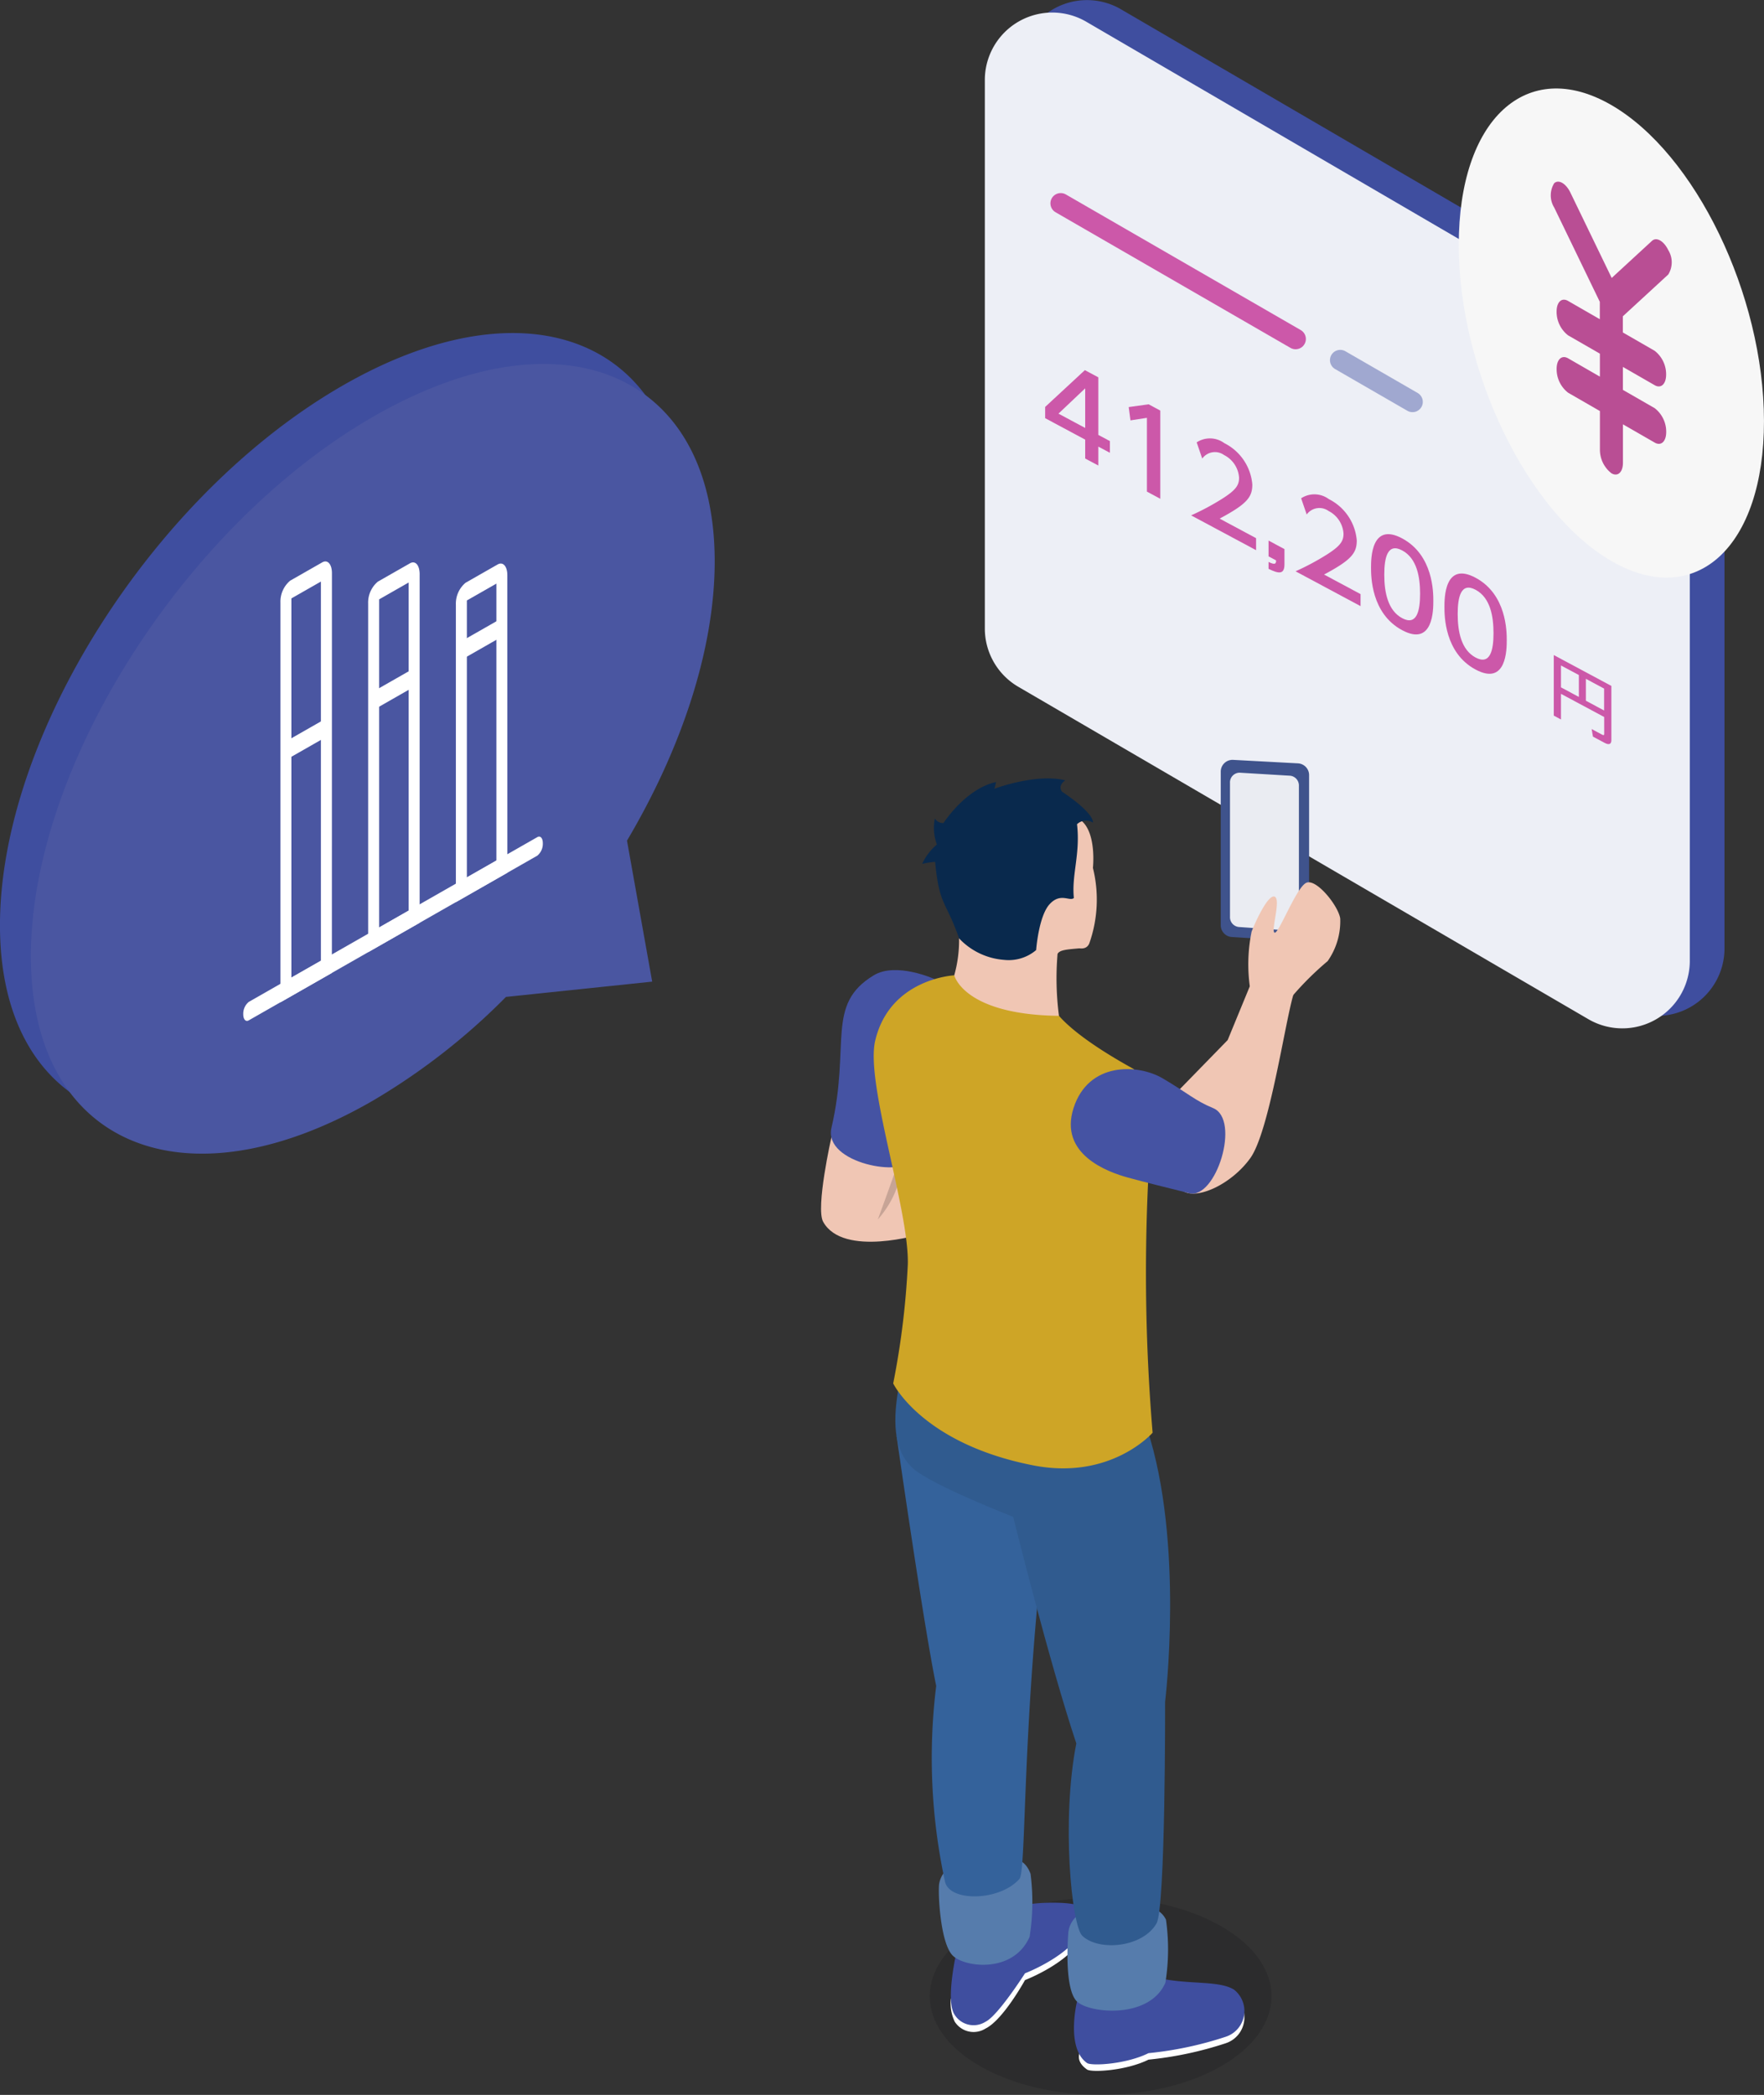 <svg xmlns="http://www.w3.org/2000/svg" width="171.521" height="203.687" viewBox="0 0 171.521 203.687">
  <rect x="0" y="0" width="171.521" height="203.687" fill="#333333" stroke="none"/>
  <g id="グループ_9064" data-name="グループ 9064" transform="translate(0)">
    <g id="グループ_5315" data-name="グループ 5315">
      <path id="パス_4535" data-name="パス 4535" d="M2501.64-611.47c6.491,3.744,17.017,3.744,23.5,0s6.491-9.825,0-13.574-17.014-3.748-23.5,0S2495.149-615.219,2501.64-611.47Z" transform="translate(-2406.373 812.348)" fill="#121214" opacity="0.2"/>
      <path id="パス_4532" data-name="パス 4532" d="M2527.093-617.779a2.638,2.638,0,0,1-.841,4.585,34.948,34.948,0,0,1-7.486,1.587c-2.161,1.078-5.533,1.264-5.971.959-2.089-1.468.6-3.106.6-3.106S2525.171-614.43,2527.093-617.779Z" transform="translate(-2407.097 811.869)" fill="#fff"/>
      <path id="パス_4533" data-name="パス 4533" d="M2520.48-619.479c2.679.447,5.24.143,6.589.987a2.638,2.638,0,0,1-.841,4.585,34.789,34.789,0,0,1-7.486,1.586c-2.161,1.079-5.532,1.268-5.971.958-2.089-1.466-.975-5.984-.975-5.984S2517.8-619.924,2520.48-619.479Z" transform="translate(-2407.073 811.952)" fill="#3f4e9f"/>
      <g id="グループ_5314" data-name="グループ 5314">
        <path id="パス_4534" data-name="パス 4534" d="M2505.941-814.984v53.329a6.56,6.56,0,0,0,3.257,5.667l55.425,32.318a6.561,6.561,0,0,0,9.865-5.667v-49.634a12.992,12.992,0,0,0-6.448-11.223l-52.234-30.457a6.561,6.561,0,0,0-9.865,5.667Z" transform="translate(-2406.808 821.554)" fill="#3f4e9f"/>
        <path id="パス_4536" data-name="パス 4536" d="M2511.537-626.268c.942.5.63,1.407.313,2.113-1.216,2.7-5.71,4.407-5.71,4.407s-2.124,3.87-3.832,4.709a2.175,2.175,0,0,1-3-.663,4.076,4.076,0,0,1-.372-2.231C2501.249-618.138,2507.152-621.847,2511.537-626.268Z" transform="translate(-2406.475 812.272)" fill="#fff"/>
        <path id="パス_4537" data-name="パス 4537" d="M2506.094-627.067c1.034-.316,4.495-.4,5.443.09s.63,1.407.312,2.113c-1.215,2.7-5.71,4.407-5.71,4.407s-2.629,4.125-3.832,4.707a2.176,2.176,0,0,1-3-.661c-.941-1.35.185-6.162.185-6.162S2506.451-627.33,2506.094-627.067Z" transform="translate(-2406.475 812.323)" fill="#3f4e9f"/>
        <path id="パス_4538" data-name="パス 4538" d="M2519.414-626.636a2.139,2.139,0,0,1,1,.994,20.45,20.45,0,0,1-.057,6.137c-1.562,3.575-7.418,2.968-8.6,1.82s-.927-5.63-.829-6.776a2.493,2.493,0,0,1,.7-1.417Z" transform="translate(-2407.042 812.29)" fill="#567cac"/>
        <path id="パス_4539" data-name="パス 4539" d="M2502.4-813.712v53.328a6.56,6.56,0,0,0,3.256,5.668l55.426,32.317a6.56,6.56,0,0,0,9.865-5.667V-777.7a12.991,12.991,0,0,0-6.448-11.223l-52.234-30.457a6.56,6.56,0,0,0-9.865,5.668Z" transform="translate(-2406.641 821.494)" fill="#edeff6"/>
        <path id="パス_4540" data-name="パス 4540" d="M2533.857-726.361l-6.3-.4a1.145,1.145,0,0,1-1.073-1.143V-742.84a1.145,1.145,0,0,1,1.206-1.144l6.3.338a1.146,1.146,0,0,1,1.084,1.144v15A1.146,1.146,0,0,1,2533.857-726.361Z" transform="translate(-2407.785 817.867)" fill="#3f538c"/>
        <path id="パス_4541" data-name="パス 4541" d="M2533.178-727.327l-4.914-.348a.958.958,0,0,1-.837-1v-13a.943.943,0,0,1,.942-1l4.913.294a.956.956,0,0,1,.846,1v13.056A.942.942,0,0,1,2533.178-727.327Z" transform="translate(-2407.83 817.805)" fill="#eaecf2"/>
        <path id="パス_4542" data-name="パス 4542" d="M2504.822-631.776s1.213-.178,1.8,1.439a21.565,21.565,0,0,1-.092,6.117c-1.562,3.573-6.281,2.989-7.463,1.841s-1.444-5.765-1.343-6.913a2.5,2.5,0,0,1,.7-1.415Z" transform="translate(-2406.417 812.534)" fill="#567cac"/>
        <path id="パス_4543" data-name="パス 4543" d="M2505.334-631.9c-1.925,2.175-6.794,2.25-7.236.269a56.9,56.9,0,0,1-.856-19.035c-1.259-6.116-3.862-24.354-3.862-24.354s14.115,6.012,14.584,8.068C2505.54-646.891,2506.033-632.693,2505.334-631.9Z" transform="translate(-2406.211 814.59)" fill="#34629b"/>
        <path id="パス_4544" data-name="パス 4544" d="M2517.738-675.963c3.643,11.129,1.756,26.572,1.756,26.572s.05,19.98-.832,21.537c-1.328,2.338-5.585,2.755-7.216,1.215-1.058-1-2.046-11.31-.585-18.706-2.632-7.89-6.14-22.03-6.14-22.03s-7.986-3.122-9.741-4.716c-1.943-1.76-2.02-4.706-1.295-8.412C2494.257-681.724,2516.728-678.458,2517.738-675.963Z" transform="translate(-2406.206 814.863)" fill="#305b8f"/>
        <path id="パス_4545" data-name="パス 4545" d="M2486.687-705.46s-1.554,6.88-.8,8.224c1.955,3.509,9.6,1.171,9.6,1.171l-.428-7.979Z" transform="translate(-2405.846 816.036)" fill="#f0c6b4"/>
        <path id="パス_4546" data-name="パス 4546" d="M2493.53-703.077c-.751,2.179-2.055,5.725-2.055,5.725S2494.178-700.244,2493.53-703.077Z" transform="translate(-2406.121 815.923)" fill="#c7a496"/>
        <path id="パス_4547" data-name="パス 4547" d="M2496.77-721.646s-3.723-1.7-5.921-.37c-4.715,2.862-2.219,6.7-4.109,14.83-.816,3.515,7.309,4.829,7.558,3.053S2496.77-721.646,2496.77-721.646Z" transform="translate(-2405.894 816.847)" fill="#4553a3"/>
        <path id="パス_4548" data-name="パス 4548" d="M2511.451-724.9c-1.278.113-1.928.158-2.134.541a28.211,28.211,0,0,0,.137,6.022c-.09.408-2.315,1.955-6.766.115s-3.416-4.054-3.416-4.054a12.582,12.582,0,0,0,.469-3.591A26.447,26.447,0,0,1,2503.61-728l5.521.268,1.963.969S2511.84-725,2511.451-724.9Z" transform="translate(-2406.487 817.107)" fill="#f0c6b4"/>
        <path id="パス_4549" data-name="パス 4549" d="M2516.353-712.87c-4.384-2.416-6.4-4.166-7.283-5.181-9.285-.111-10.181-3.939-10.181-3.939s-6.275.3-7.692,6.369c-.959,4.113,3.31,16.433,3.174,21.738a78.765,78.765,0,0,1-1.42,11.576s2.828,5.855,13.623,7.966c7.555,1.476,11.6-3.177,11.6-3.177a187.449,187.449,0,0,1-.442-24.29C2518.04-703.751,2517.634-710.659,2516.353-712.87Z" transform="translate(-2406.101 816.822)" fill="#cea526"/>
        <path id="パス_4550" data-name="パス 4550" d="M2533.184-720.072c-.814,2.742-2.334,13.276-4.169,15.844s-5.285,4.158-6.626,3.157c-1.678-1.251-3.3-6.706-3.3-6.706l7.715-7.915,2.157-5.24,2.917-1.047A2.464,2.464,0,0,1,2533.184-720.072Z" transform="translate(-2407.434 816.821)" fill="#f0c6b4"/>
        <path id="パス_4551" data-name="パス 4551" d="M2512-737.778c1.413,1.292,1.052,4.532,1.052,4.532a12.782,12.782,0,0,1-.345,7.319c-.544,1.412-3.107-.526-3.107-.526a1.672,1.672,0,0,1-2.142-.883l-2.047-2.809,2.722-8.9A32.943,32.943,0,0,1,2512-737.778Z" transform="translate(-2406.783 817.633)" fill="#f0c6b4"/>
        <path id="パス_4552" data-name="パス 4552" d="M2511.059-737.639c.338,2.877-.541,4.943-.306,7.17-.393.381-1.29-.56-2.36.608s-1.309,4.46-1.309,4.46a4.119,4.119,0,0,1-3.108.954,6.69,6.69,0,0,1-4.385-2.09c-1.256-3.64-1.934-3.147-2.326-7.44a6.785,6.785,0,0,0-1.269.2,5.53,5.53,0,0,1,1.438-1.888,4.637,4.637,0,0,1-.2-2.529.955.955,0,0,0,.841.445s2.125-3.334,5.1-3.986a2.774,2.774,0,0,1-.161.652s4.07-1.532,6.9-.82c-.812.572-.3,1.112-.3,1.112s3,1.933,3,3A1.273,1.273,0,0,0,2511.059-737.639Z" transform="translate(-2406.336 817.777)" fill="#09294d"/>
        <path id="パス_4553" data-name="パス 4553" d="M2533.772-720.644a29.55,29.55,0,0,1,3.242-3.18,6.756,6.756,0,0,0,1.221-4.153c-.2-1.252-2.33-3.9-3.3-3.46s-2.656,4.932-3.071,4.846.66-3.289-.017-3.505-1.966,2.7-2.229,3.407a15.9,15.9,0,0,0-.177,5.306C2530.014-720.615,2532.723-719.25,2533.772-720.644Z" transform="translate(-2407.92 817.273)" fill="#f0c6b4"/>
        <path id="パス_4554" data-name="パス 4554" d="M2511.441-708.624c1.438-4.5,6.236-4.327,8.684-2.885s3.14,2.166,4.893,2.885c2.7,1.124.276,8.928-2.335,8.272s-3.96-.976-5.939-1.515S2510-704.128,2511.441-708.624Z" transform="translate(-2407.057 816.367)" fill="#4553a3"/>
        <g id="グループ_5311" data-name="グループ 5311" transform="translate(101.624 35.989)">
          <path id="パス_4555" data-name="パス 4555" d="M2512.451-775.173v-1.839l-3.894-2.087v-1.092l3.862-3.578,1.309.7v5.6l1.125.6v1.136l-1.125-.6v1.838Zm-2.6-4.366,2.6,1.392V-782Z" transform="translate(-2508.557 783.769)" fill="#cc58a9"/>
          <path id="パス_4556" data-name="パス 4556" d="M2519.023-780.281l1.135.609v8.579l-1.3-.7v-7.172l-1.6.246-.172-1.293Z" transform="translate(-2508.962 783.603)" fill="#cc58a9"/>
          <path id="パス_4557" data-name="パス 4557" d="M2529.776-767.1v1.168l-6.318-3.385a24.33,24.33,0,0,0,3.04-1.628c1.309-.834,1.623-1.3,1.623-2.029a2.668,2.668,0,0,0-1.461-2.211,1.522,1.522,0,0,0-2.12.346l-.541-1.577a2.355,2.355,0,0,1,2.694.08,4.953,4.953,0,0,1,2.716,4.019c0,1.222-.509,1.891-3.18,3.315Z" transform="translate(-2509.265 783.438)" fill="#cc58a9"/>
          <path id="パス_4558" data-name="パス 4558" d="M2532.91-765.542v1.482c0,1-.552.927-1.546.437v-.672c.713.362.724.108.735-.146l-.735-.394v-1.536Z" transform="translate(-2509.641 782.942)" fill="#cc58a9"/>
          <path id="パス_4559" data-name="パス 4559" d="M2540.44-761.39v1.169l-6.318-3.386a24.563,24.563,0,0,0,3.04-1.627c1.309-.835,1.622-1.3,1.622-2.03a2.667,2.667,0,0,0-1.459-2.211,1.523,1.523,0,0,0-2.121.346l-.541-1.577a2.355,2.355,0,0,1,2.694.081,4.95,4.95,0,0,1,2.715,4.018c0,1.222-.508,1.892-3.18,3.316Z" transform="translate(-2509.772 783.166)" fill="#cc58a9"/>
          <path id="パス_4560" data-name="パス 4560" d="M2541.824-763.778c0-.834,0-4.458,3.029-2.834s3.029,5.258,3.029,6.08,0,4.468-3.029,2.845S2541.824-762.946,2541.824-763.778Zm4.771,2.556c0-1.655-.314-3.457-1.742-4.222s-1.741.711-1.741,2.355c0,1.742.356,3.491,1.741,4.233C2546.281-758.091,2546.594-759.588,2546.594-761.222Z" transform="translate(-2510.137 782.973)" fill="#cc58a9"/>
          <path id="パス_4561" data-name="パス 4561" d="M2549.32-759.761c0-.833,0-4.457,3.029-2.834s3.029,5.258,3.029,6.08,0,4.468-3.029,2.845S2549.32-758.928,2549.32-759.761Zm4.771,2.556c0-1.656-.314-3.457-1.742-4.221s-1.741.71-1.741,2.354c0,1.742.356,3.491,1.741,4.233C2553.777-754.073,2554.091-755.571,2554.091-757.2Z" transform="translate(-2510.495 782.782)" fill="#cc58a9"/>
          <path id="パス_4562" data-name="パス 4562" d="M2565.381-748.663l-4.2-2.251v2.493l-.7-.376v-5.887l5.6,3v5.278c0,.33-.175.516-.643.266l-1.149-.616-.124-.734,1.019.546c.143.077.2.052.2-.077Zm-4.2-2.881,1.74.932v-2.129l-1.74-.932Zm2.422,1.3,1.771.95v-2.13l-1.771-.95Z" transform="translate(-2511.025 782.387)" fill="#cc58a9"/>
        </g>
        <line id="線_1153" data-name="線 1153" x2="22.838" y2="13.186" transform="translate(103.137 19.772)" fill="none" stroke="#cc58a9" stroke-linecap="round" stroke-miterlimit="10" stroke-width="2"/>
        <line id="線_1154" data-name="線 1154" x2="7.027" y2="4.057" transform="translate(130.318 35.018)" fill="none" stroke="#a0a8d0" stroke-linecap="round" stroke-miterlimit="10" stroke-width="2"/>
        <g id="グループ_5312" data-name="グループ 5312" transform="translate(0 32.382)">
          <path id="パス_4563" data-name="パス 4563" d="M2435.106-782.407c18.359-10.6,33.242-4.31,33.242,14.05,0,8.547-3.228,18.2-8.527,27.15l2.45,13.708-14.219,1.487a63.273,63.273,0,0,1-12.948,10.092c-18.36,10.6-33.245,4.309-33.245-14.051S2416.746-771.807,2435.106-782.407Z" transform="translate(-2401.862 787.556)" fill="#3f4e9f"/>
          <path id="パス_4564" data-name="パス 4564" d="M2438.262-779.251c18.36-10.6,33.243-4.31,33.243,14.05,0,8.547-3.228,18.2-8.528,27.15l2.45,13.708-14.219,1.487a63.227,63.227,0,0,1-12.948,10.091c-18.36,10.6-33.244,4.31-33.244-14.05S2419.9-768.651,2438.262-779.251Z" transform="translate(-2402.012 787.406)" fill="#4a56a1"/>
        </g>
        <g id="グループ_5313" data-name="グループ 5313" transform="translate(23.653 54.59)">
          <path id="パス_4565" data-name="パス 4565" d="M2435.492-724.231l-5,2.857v-38.87a2.654,2.654,0,0,1,.944-2.127l3.117-1.779c.52-.3.944.174.944,1.05Zm-3.938.451,2.871-1.638v-36.866l-2.871,1.639Z" transform="translate(-2426.875 764.24)" fill="#fff"/>
          <path id="パス_4566" data-name="パス 4566" d="M2444.451-729.1l-5.006,2.857v-33.9a2.653,2.653,0,0,1,.944-2.128l3.119-1.78c.52-.3.944.174.944,1.05Zm-3.938.452,2.872-1.639v-31.9l-2.872,1.639Z" transform="translate(-2427.301 764.234)" fill="#fff"/>
          <path id="パス_4567" data-name="パス 4567" d="M2453.409-733.962,2448.4-731.1v-28.928a2.656,2.656,0,0,1,.943-2.128l3.118-1.779c.52-.3.944.174.944,1.049Zm-3.939.452,2.871-1.639v-26.924l-2.871,1.638Z" transform="translate(-2427.727 764.229)" fill="#fff"/>
          <path id="パス_4568" data-name="パス 4568" d="M2434.961-746.429l-4.431,2.529v-1.8l4.431-2.529Z" transform="translate(-2426.877 763.478)" fill="#fff"/>
          <path id="パス_4569" data-name="パス 4569" d="M2444.178-751.69l-4.431,2.529v-1.8l4.431-2.529Z" transform="translate(-2427.315 763.728)" fill="#fff"/>
          <path id="パス_4570" data-name="パス 4570" d="M2453.137-756.8l-4.431,2.529v-1.8l4.431-2.529Z" transform="translate(-2427.741 763.971)" fill="#fff"/>
          <path id="パス_4571" data-name="パス 4571" d="M2455.29-734.3l-28.062,16.017c-.295.169-.533-.1-.533-.593a1.493,1.493,0,0,1,.533-1.2L2455.29-736.1c.294-.169.533.1.533.594A1.5,1.5,0,0,1,2455.29-734.3Z" transform="translate(-2426.695 762.904)" fill="#fff"/>
        </g>
      </g>
    </g>
    <path id="パス_30684" data-name="パス 30684" d="M2565.59-810.927c8.195,4.717,14.854,18.477,14.869,30.729s-6.611,18.358-14.807,13.638-14.854-18.474-14.87-30.726S2557.394-815.645,2565.59-810.927Z" transform="translate(-2408.94 821.125)" fill="#f7f7f7"/>
    <path id="パス_30685" data-name="パス 30685" d="M2562.088-801.934l4.011,8.287,3.916-3.606c.437-.4,1.146,0,1.584.9a2.258,2.258,0,0,1,0,2.369l-4.417,4.067v1.57l3.087,1.779a2.894,2.894,0,0,1,1.121,2.318c0,.925-.5,1.386-1.115,1.03l-3.087-1.776v2.233l3.087,1.776a2.894,2.894,0,0,1,1.123,2.318c0,.928-.5,1.389-1.12,1.03l-3.086-1.776v3.733c0,.924-.5,1.385-1.115,1.029a2.893,2.893,0,0,1-1.124-2.322v-3.73l-3.087-1.779a2.891,2.891,0,0,1-1.123-2.318c0-.925.5-1.386,1.119-1.029l3.087,1.779v-2.235l-3.087-1.776a2.892,2.892,0,0,1-1.121-2.319c0-.927.5-1.388,1.115-1.03l3.087,1.776v-1.688l-4.434-9.167a2.253,2.253,0,0,1,0-2.369C2560.942-803.249,2561.652-802.842,2562.088-801.934Z" transform="translate(-2409.386 820.672)" fill="#b94e94"/>
  </g>
</svg>

